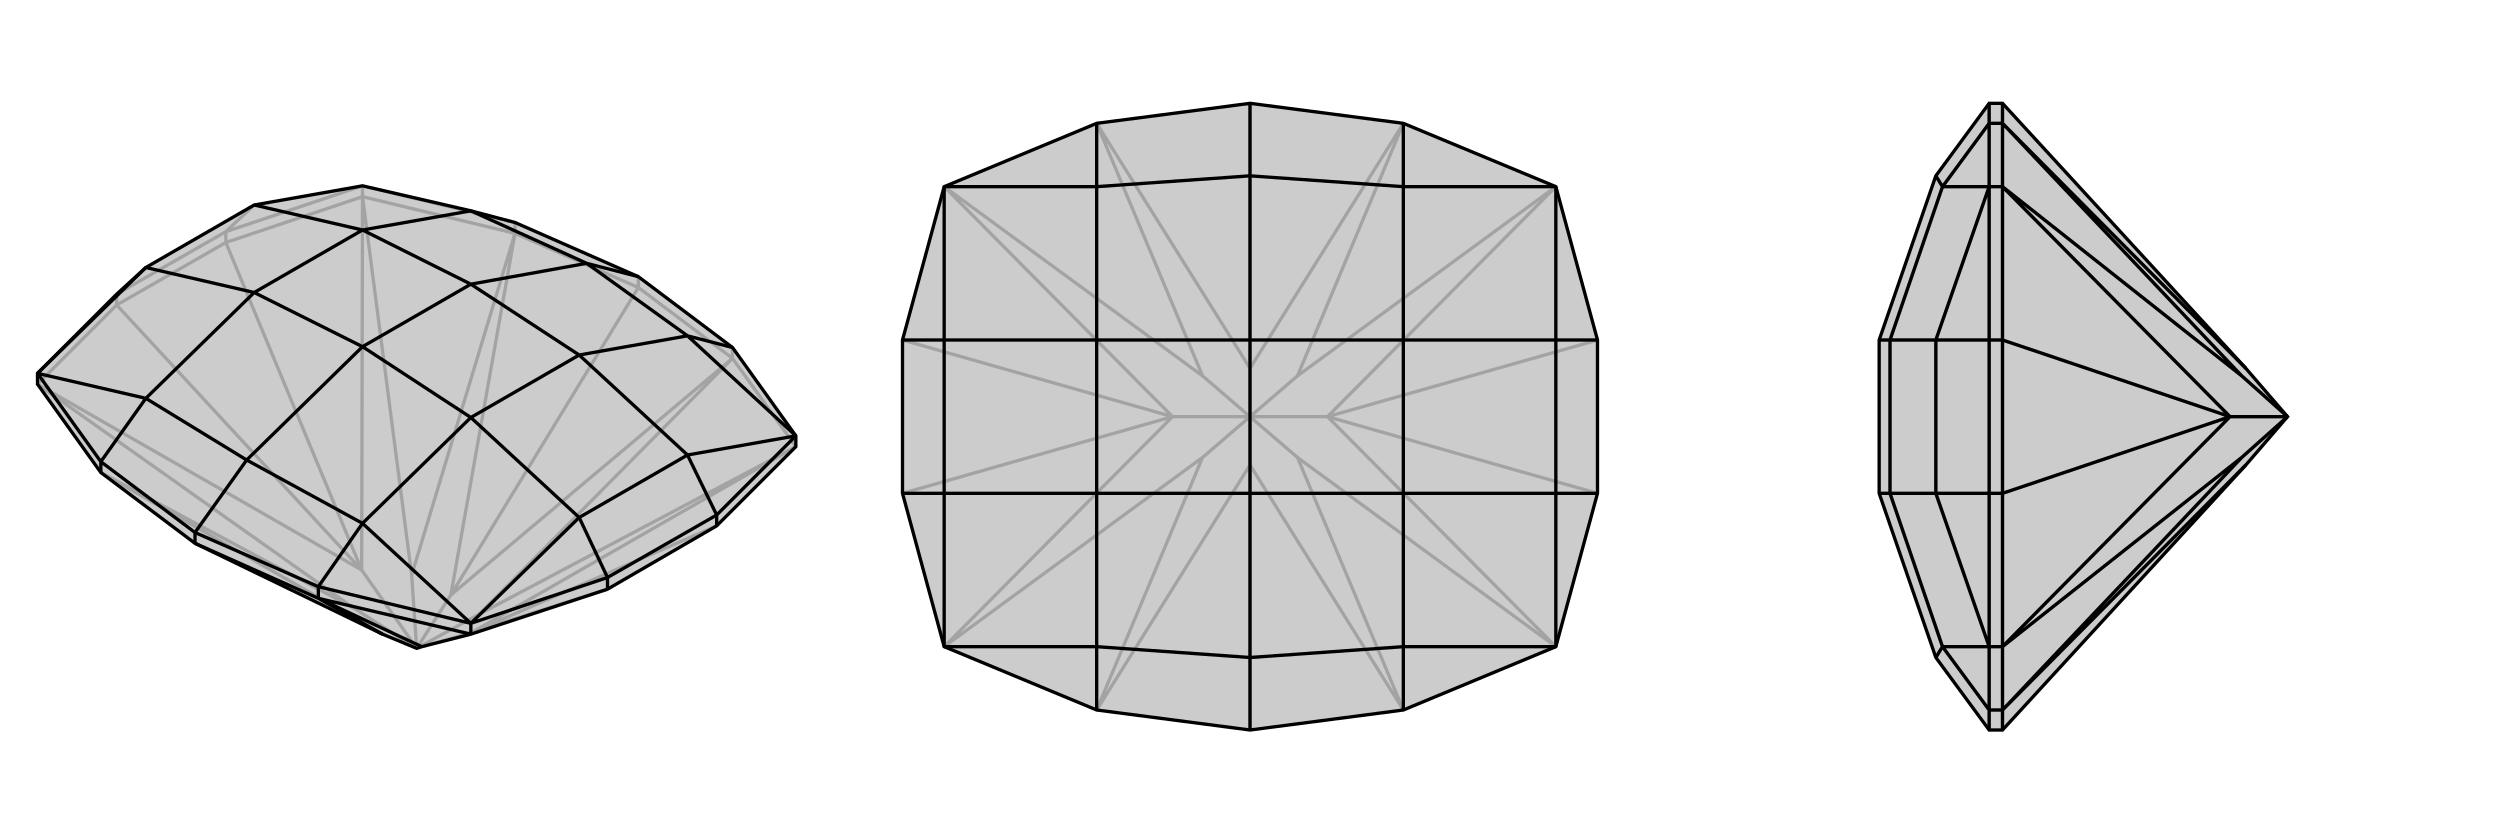 <svg xmlns="http://www.w3.org/2000/svg" viewBox="0 0 3000 1000">
    <g stroke="currentColor" stroke-width="4" fill="none" transform="translate(0 78)">
        <path fill="currentColor" stroke="none" fill-opacity=".2" d="M459,683L500,700L506,698L565,683L729,629L860,553L955,458L955,445L879,339L766,254L618,189L565,175L435,145L305,168L175,243L140,275L45,370L45,383L121,489L234,574z" />
<path stroke-opacity=".2" d="M766,267L541,636M766,267L879,352M766,267L618,202M766,267L766,254M879,352L955,458M879,352L879,339M618,202L435,158M618,202L618,189M45,383L140,288M435,158L271,213M435,158L435,145M879,352L575,659M879,352L541,636M121,489L425,652M459,683L121,489M618,202L494,612M541,636L618,202M500,700L541,636M45,383L425,652M45,383L434,606M500,700L425,652M435,158L494,612M435,158L434,606M500,700L494,612M500,700L434,606M955,458L575,659M955,458L566,681M500,700L575,659M565,683L566,681M500,700L566,681M140,288L434,606M271,213L434,606M860,553L566,681M729,629L566,681M140,288L140,275M271,213L271,200M140,288L271,213M618,189L435,145M435,145L271,200M271,200L140,275M271,200L305,168" />
<path d="M459,683L500,700L506,698L565,683L729,629L860,553L955,458L955,445L879,339L766,254L618,189L565,175L435,145L305,168L175,243L140,275L45,370L45,383L121,489L234,574z" />
<path d="M234,574L382,640M234,574L234,561M382,640L565,683M382,640L382,626M121,489L121,476M565,683L565,670M382,640L506,698M382,640L459,683M860,553L860,540M729,629L729,615M234,561L382,626M766,254L704,238M234,561L121,476M234,561L296,474M382,626L565,670M382,626L435,550M879,339L825,325M121,476L45,370M121,476L175,400M565,670L729,615M955,445L860,540M729,615L860,540M729,615L695,543M860,540L825,468M45,370L175,400M45,370L175,243M565,670L435,550M565,670L695,543M955,445L825,325M955,445L825,468M296,474L435,550M435,550L565,423M704,238L825,325M825,325L695,348M704,238L565,175M565,175L435,198M704,238L565,263M296,474L175,400M175,400L305,273M296,474L435,338M695,543L825,468M695,543L565,423M825,468L695,348M305,168L435,198M175,243L305,273M435,338L565,423M565,263L695,348M565,423L695,348M435,198L565,263M305,273L435,338M435,198L305,273M565,263L435,338" />
    </g>
    <g stroke="currentColor" stroke-width="4" fill="none" transform="translate(1000 0)">
        <path fill="currentColor" stroke="none" fill-opacity=".2" d="M684,852L867,776L917,592L917,408L867,224L684,148L500,124L316,148L133,224L83,408L83,592L133,776L316,852L500,876z" />
<path stroke-opacity=".2" d="M500,876L500,558M500,124L500,442M684,148L557,451M684,148L500,442M684,852L557,549M684,852L500,558M316,852L443,549M500,558L316,852M500,558L500,500M316,148L443,451M500,442L316,148M500,500L500,442M133,776L443,549M133,776L407,500M500,500L443,549M133,224L443,451M133,224L407,500M500,500L443,451M500,500L407,500M867,224L557,451M867,224L593,500M500,500L557,451M867,776L557,549M867,776L593,500M500,500L557,549M500,500L593,500M83,592L407,500M83,408L407,500M917,408L593,500M917,592L593,500" />
<path d="M684,852L867,776L917,592L917,408L867,224L684,148L500,124L316,148L133,224L83,408L83,592L133,776L316,852L500,876z" />
<path d="M500,124L500,211M500,876L500,789M684,852L684,776M684,148L684,224M316,148L316,224M316,852L316,776M917,592L867,592M917,408L867,408M83,408L133,408M83,592L133,592M133,224L316,224M133,224L133,408M133,776L316,776M133,776L133,592M867,776L684,776M867,776L867,592M867,224L684,224M867,224L867,408M500,789L684,776M684,776L684,592M500,211L684,224M684,224L684,408M500,211L316,224M316,224L316,408M500,211L500,408M500,789L316,776M316,776L316,592M500,789L500,592M867,592L867,408M867,592L684,592M867,408L684,408M133,408L133,592M133,408L316,408M133,592L316,592M500,592L684,592M500,408L684,408M684,592L684,408M316,408L500,408M316,592L500,592M316,408L316,592M500,408L500,592" />
    </g>
    <g stroke="currentColor" stroke-width="4" fill="none" transform="translate(2000 0)">
        <path fill="currentColor" stroke="none" fill-opacity=".2" d="M695,558L745,500L695,442L403,124L387,124L323,211L255,408L255,408L255,592L255,592L323,789L387,876L403,876z" />
<path stroke-opacity=".2" d="M403,876L403,852M403,124L403,148M403,852L403,776M403,852L387,852M403,148L403,224M403,148L387,148M403,776L403,592M403,776L387,776M403,224L403,408M403,224L387,224M403,852L690,549M695,558L403,852M403,148L690,451M695,442L403,148M403,776L690,549M403,776L676,500M745,500L690,549M403,224L690,451M403,224L676,500M745,500L690,451M745,500L676,500M403,592L676,500M403,408L676,500M403,592L387,592M403,408L387,408M403,592L403,408M387,124L387,148M387,876L387,852M387,148L387,224M387,148L331,224M387,852L387,776M387,852L331,776M387,224L387,408M387,776L387,592M387,408L387,592M387,408L323,408M387,592L323,592M387,224L331,224M387,224L323,408M387,776L331,776M387,776L323,592M323,211L331,224M331,224L268,408M323,789L331,776M331,776L268,592M323,408L323,592M323,408L268,408M323,592L268,592M268,408L255,408M268,592L255,592M268,408L268,592" />
<path d="M695,558L745,500L695,442L403,124L387,124L323,211L255,408L255,408L255,592L255,592L323,789L387,876L403,876z" />
<path d="M403,124L403,148M403,876L403,852M403,148L403,224M403,148L387,148M403,852L403,776M403,852L387,852M403,224L403,408M403,224L387,224M403,776L403,592M403,776L387,776M403,148L690,451M403,148L695,442M403,852L690,549M403,852L695,558M403,224L690,451M403,224L676,500M745,500L690,451M403,776L690,549M403,776L676,500M745,500L690,549M745,500L676,500M403,408L676,500M403,592L676,500M403,408L387,408M403,592L387,592M403,408L403,592M387,876L387,852M387,124L387,148M387,852L387,776M387,852L331,776M387,148L387,224M387,148L331,224M387,776L387,592M387,224L387,408M387,592L387,408M387,592L323,592M387,408L323,408M387,776L331,776M387,776L323,592M387,224L331,224M387,224L323,408M323,789L331,776M331,776L268,592M323,211L331,224M331,224L268,408M323,592L323,408M323,592L268,592M323,408L268,408M255,592L268,592M255,408L268,408M268,592L268,408" />
    </g>
</svg>